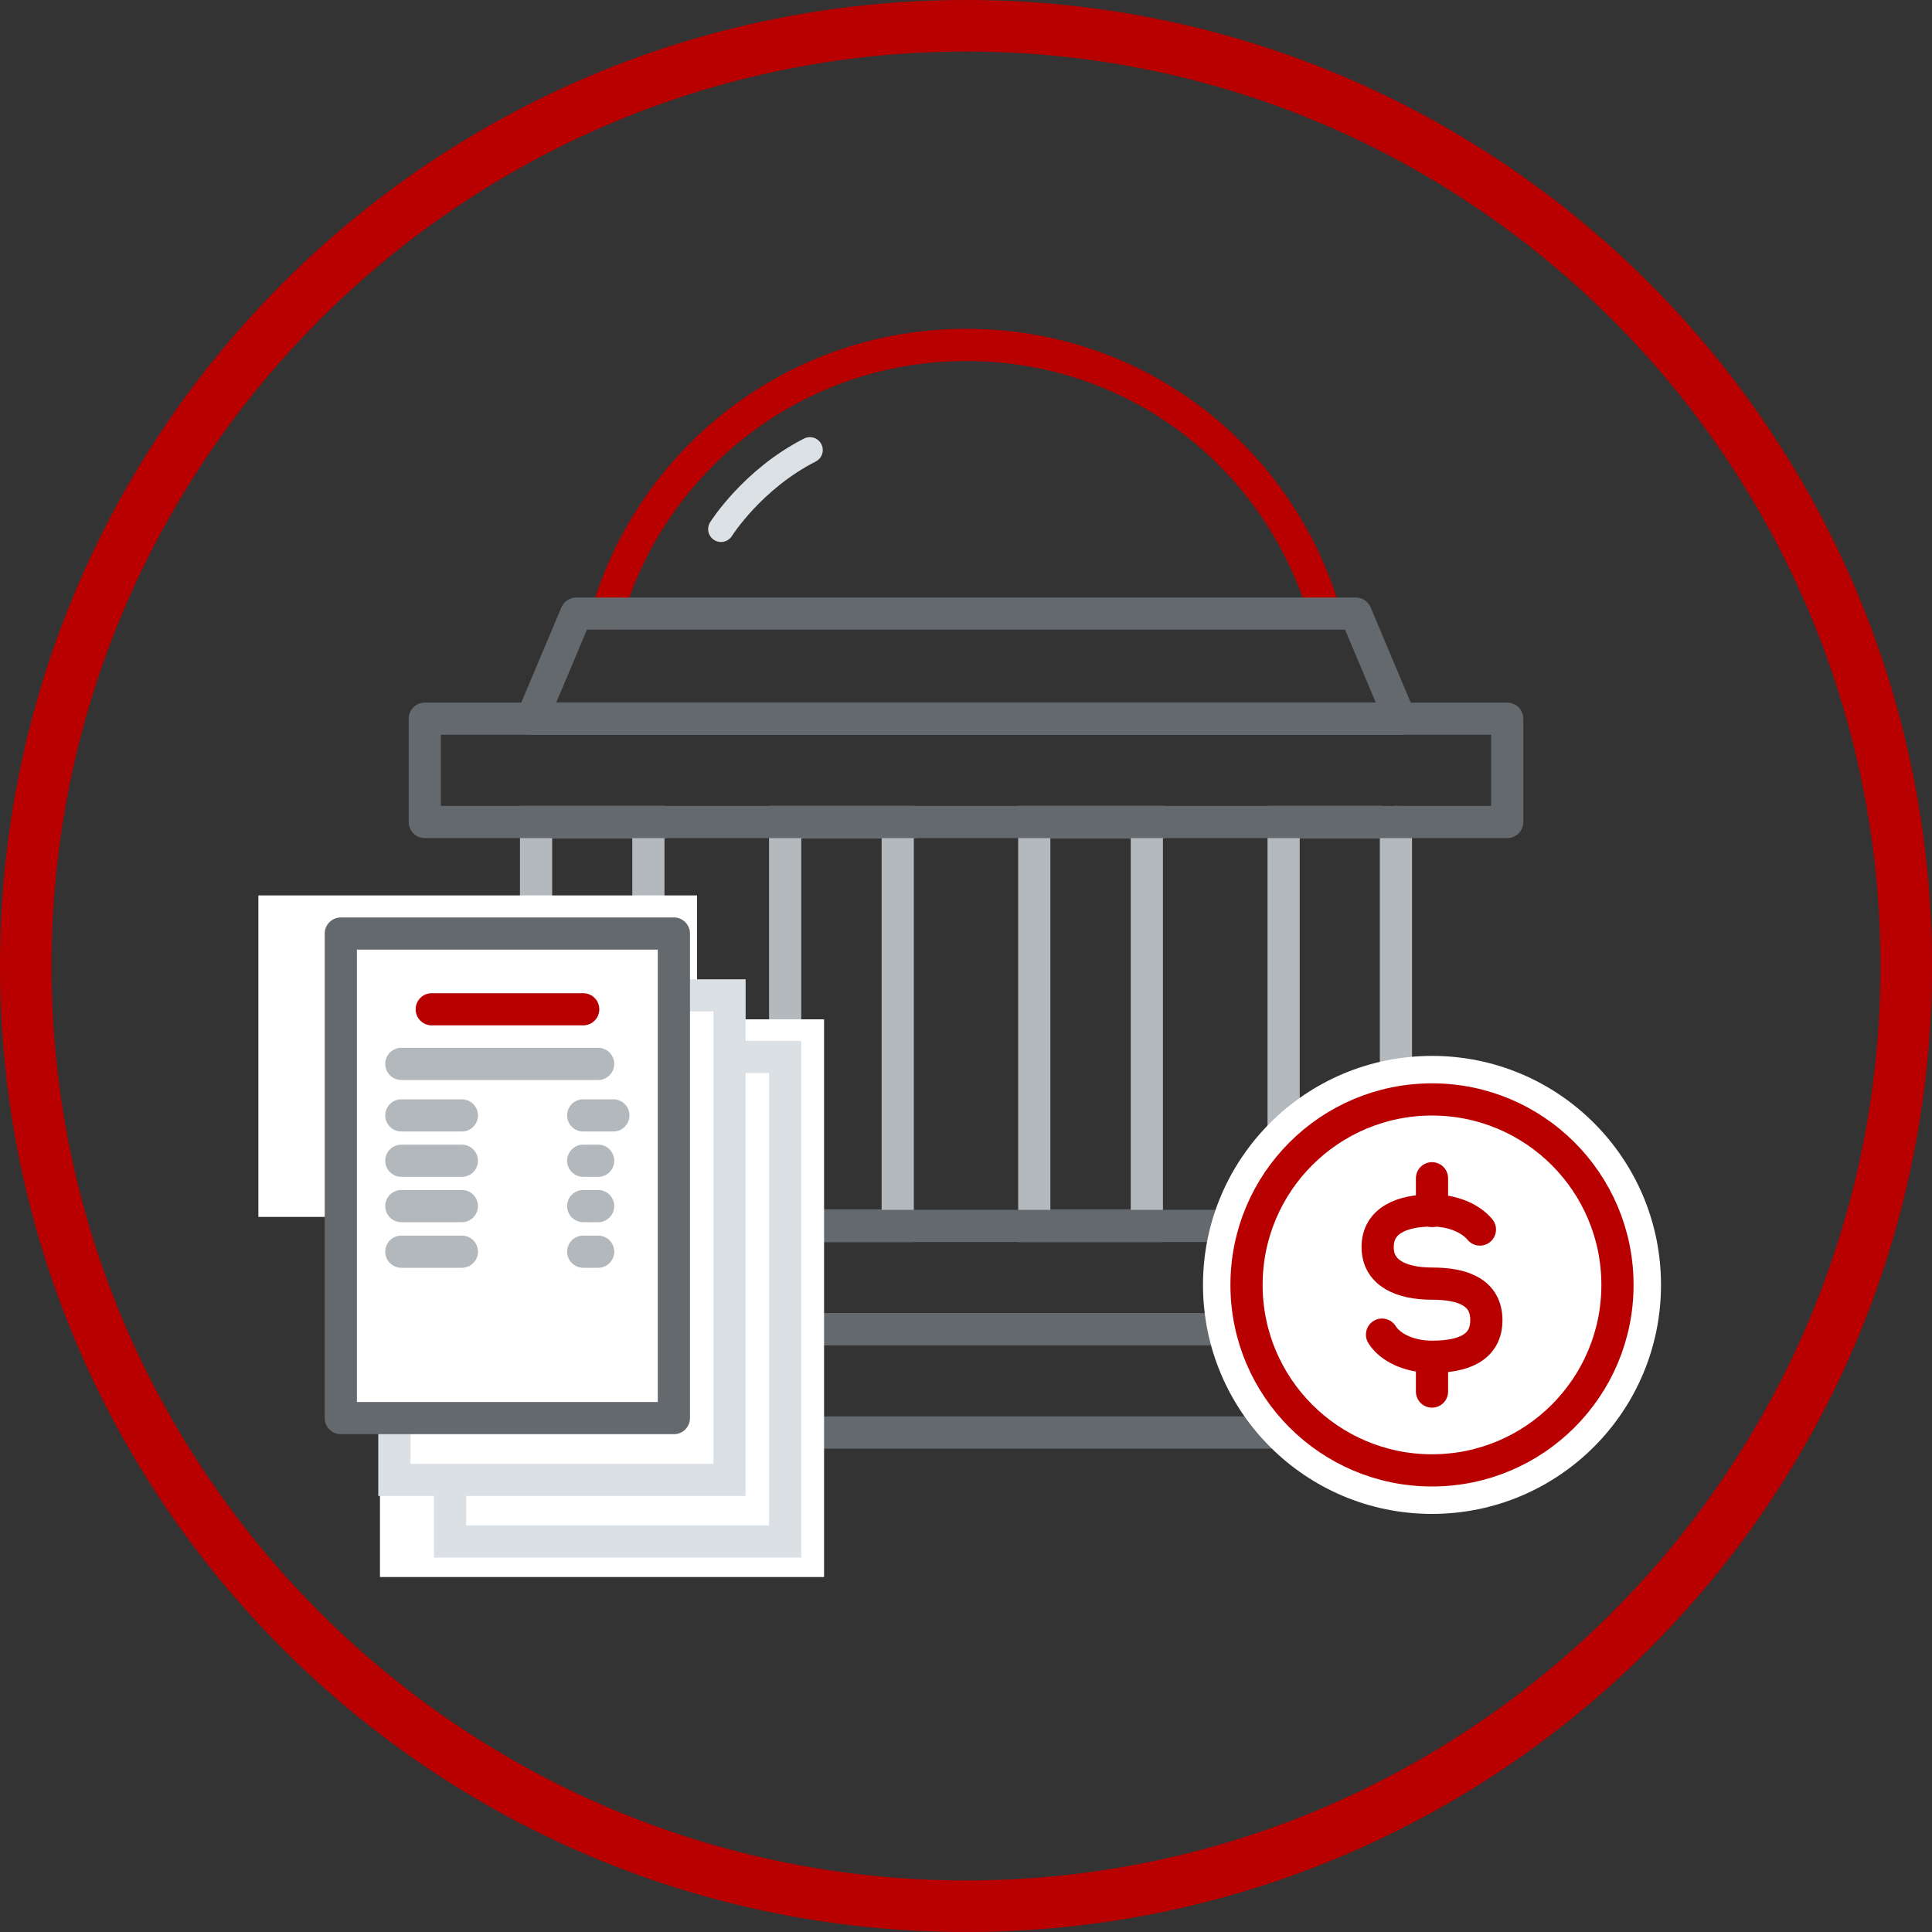 <?xml version="1.0" encoding="UTF-8"?>
<svg xmlns="http://www.w3.org/2000/svg" id="Layer_2" data-name="Layer 2" viewBox="0 0 75 75">
  <rect x="0" y="0" width="75" height="75" fill="#333333" stroke="none"/>
  <defs>
    <style>
      .cls-1 {
        stroke: #b4b9be;
      }

      .cls-1, .cls-2, .cls-3, .cls-4, .cls-5, .cls-6, .cls-7, .cls-8 {
        stroke-linecap: round;
      }

      .cls-1, .cls-2, .cls-3, .cls-9, .cls-5, .cls-6, .cls-7, .cls-8 {
        stroke-width: 1.25px;
      }

      .cls-1, .cls-3, .cls-9, .cls-5, .cls-6, .cls-8 {
        fill: none;
      }

      .cls-1, .cls-4, .cls-7 {
        stroke-miterlimit: 10;
      }

      .cls-2, .cls-3, .cls-9, .cls-5, .cls-6, .cls-8 {
        stroke-linejoin: round;
      }

      .cls-2, .cls-10, .cls-4, .cls-7 {
        fill: #fff;
      }

      .cls-2, .cls-9, .cls-6 {
        stroke: #64696e;
      }

      .cls-3 {
        stroke: #b90000;
      }

      .cls-11 {
        fill: #b90000;
      }

      .cls-11, .cls-10 {
        stroke-width: 0px;
      }

      .cls-4 {
        stroke: #dce1e6;
      }

      .cls-5 {
        stroke: #b80000;
      }

      .cls-7 {
        stroke: #dbe0e5;
      }

      .cls-8 {
        stroke: #b3b8bd;
      }
    </style>
  </defs>
  <g id="Layer_1-2" data-name="Layer 1">
    <g>
      <path class="cls-11" d="m37.5,2c19.57,0,35.5,15.93,35.5,35.5s-15.93,35.5-35.5,35.5S2,57.07,2,37.5,17.93,2,37.5,2m0-2C16.79,0,0,16.79,0,37.5s16.79,37.5,37.5,37.5,37.5-16.79,37.5-37.5S58.21,0,37.5,0h0Z"></path>
      <g>
        <g>
          <path class="cls-3" d="m23.57,23.82c1.76-6.03,7.33-10.43,13.93-10.43s12.02,4.29,13.86,10.2"></path>
          <polyline class="cls-1" points="25.17 31.91 25.17 47.59 20.81 47.59 20.81 31.91 25.78 31.91"></polyline>
          <polyline class="cls-1" points="44.52 31.91 44.52 47.59 40.15 47.59 40.15 31.91 45.13 31.91"></polyline>
          <polyline class="cls-1" points="54.19 31.91 54.19 47.59 49.83 47.59 49.83 31.91 53.61 31.91"></polyline>
          <polyline class="cls-1" points="34.85 31.91 34.85 47.59 30.48 47.59 30.48 31.91 35.45 31.91"></polyline>
          <polyline class="cls-6" points="58.51 27.9 58.51 31.91 16.49 31.91 16.49 27.9 58.51 27.9"></polyline>
          <rect class="cls-9" x="19.41" y="47.59" width="36.18" height="4.01"></rect>
          <polyline class="cls-6" points="58.51 51.6 58.51 55.61 16.49 55.61 16.49 51.6 58.51 51.6"></polyline>
          <polygon class="cls-6" points="22.37 23.82 20.65 27.9 54.35 27.9 52.63 23.82 22.37 23.82"></polygon>
        </g>
        <path class="cls-4" d="m27.99,20.54s1.21-1.93,3.45-3.07"></path>
      </g>
      <g>
        <g>
          <circle class="cls-10" cx="55.59" cy="49.88" r="8.89"></circle>
          <circle class="cls-3" cx="55.59" cy="49.88" r="7.2"></circle>
        </g>
        <g>
          <path class="cls-3" d="m53.65,51.81c.32.51,1.07.86,1.94.86,1.16,0,2.11-.32,2.11-1.42s-.94-1.42-2.11-1.42h0c-1.16,0-2.11-.39-2.11-1.42s.94-1.42,2.11-1.42c.8,0,1.5.3,1.86.74"></path>
          <line class="cls-3" x1="55.59" y1="47.01" x2="55.59" y2="45.74"></line>
          <line class="cls-3" x1="55.59" y1="54.02" x2="55.59" y2="52.75"></line>
        </g>
      </g>
      <rect class="cls-10" x="10.03" y="34.76" width="17.03" height="12.48"></rect>
      <rect class="cls-10" x="14.75" y="39.57" width="17.24" height="21.65"></rect>
      <g>
        <rect class="cls-7" x="17.47" y="41.03" width="13.01" height="18.81"></rect>
        <rect class="cls-7" x="15.31" y="38.64" width="13.01" height="18.81"></rect>
        <g>
          <rect class="cls-2" x="13.23" y="36.24" width="12.93" height="18.81"></rect>
          <line class="cls-8" x1="15.58" y1="41.3" x2="23.22" y2="41.3"></line>
          <line class="cls-8" x1="15.58" y1="43.3" x2="17.93" y2="43.3"></line>
          <line class="cls-8" x1="15.58" y1="45.06" x2="17.93" y2="45.06"></line>
          <line class="cls-8" x1="15.58" y1="46.82" x2="17.93" y2="46.82"></line>
          <line class="cls-8" x1="15.58" y1="48.59" x2="17.93" y2="48.59"></line>
          <line class="cls-8" x1="22.64" y1="43.3" x2="23.81" y2="43.3"></line>
          <line class="cls-8" x1="22.64" y1="45.06" x2="23.22" y2="45.06"></line>
          <line class="cls-8" x1="22.64" y1="46.82" x2="23.22" y2="46.82"></line>
          <line class="cls-8" x1="22.64" y1="48.59" x2="23.22" y2="48.59"></line>
          <line class="cls-5" x1="16.76" y1="39.18" x2="22.64" y2="39.18"></line>
        </g>
      </g>
    </g>
  </g>
</svg>